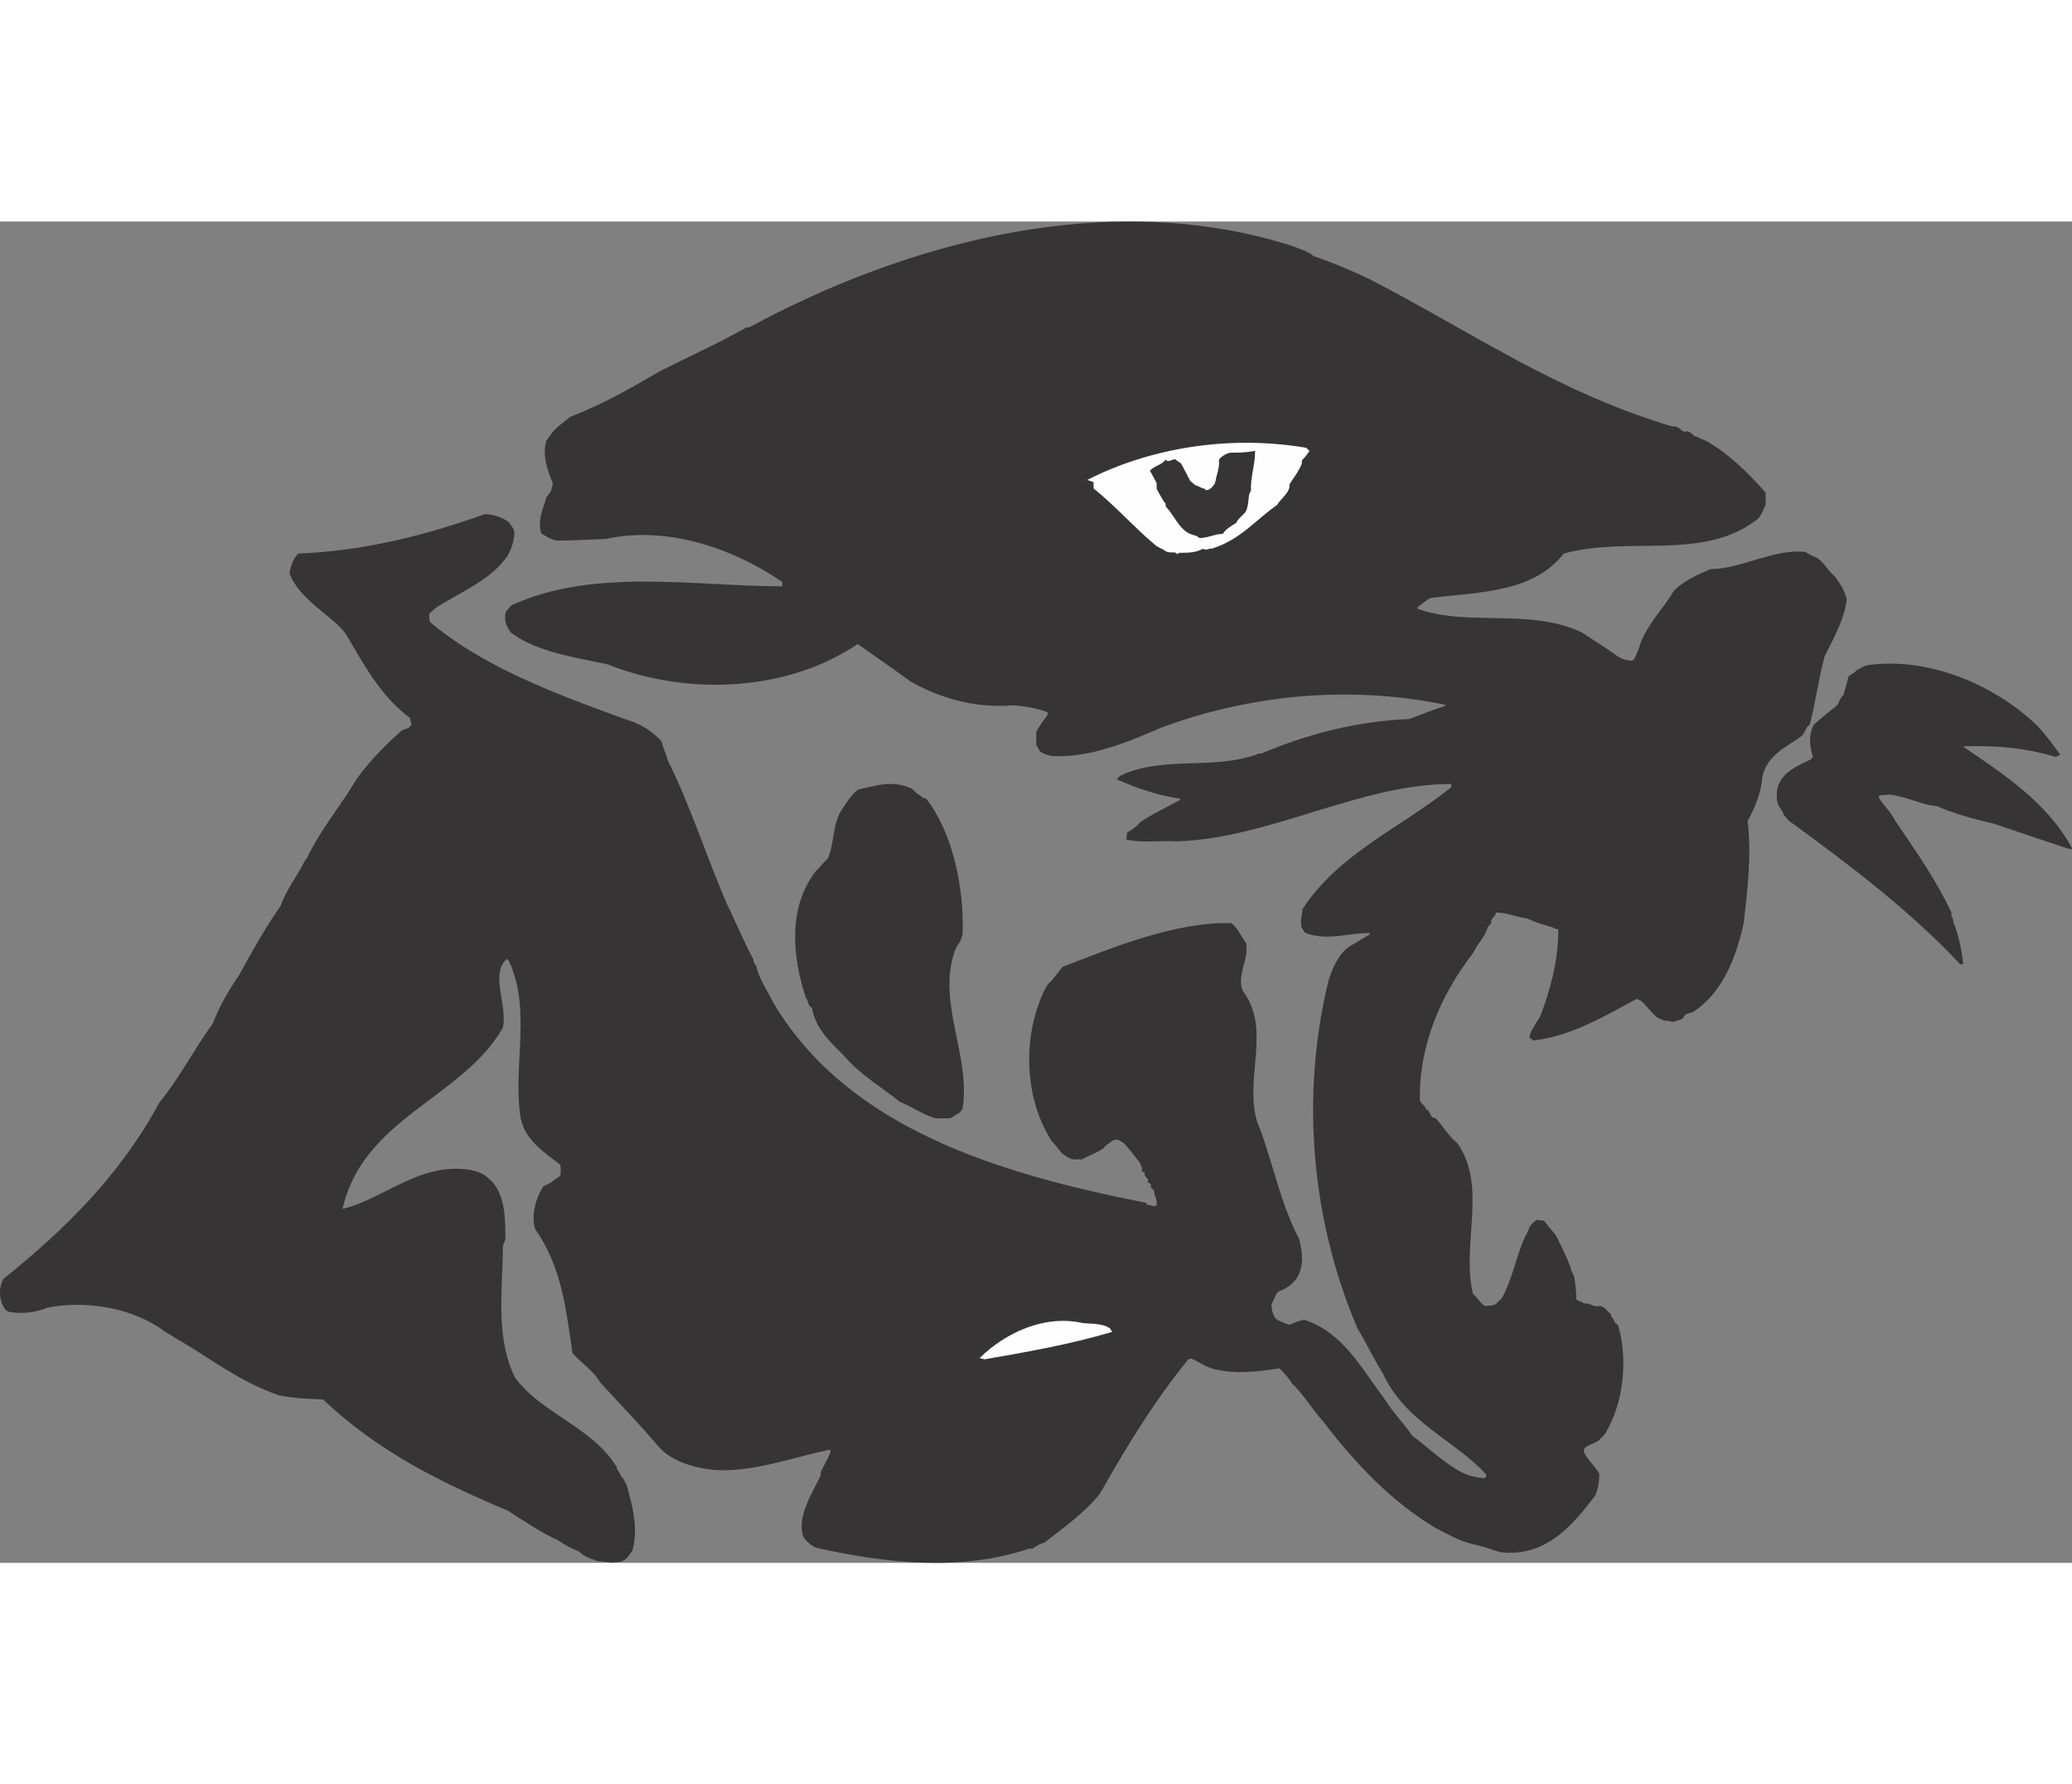 <?xml version="1.0" encoding="UTF-8"?>
<!DOCTYPE svg PUBLIC "-//W3C//DTD SVG 1.1//EN" "http://www.w3.org/Graphics/SVG/1.1/DTD/svg11.dtd">
<!-- Creator: CorelDRAW -->
<svg xmlns="http://www.w3.org/2000/svg" xml:space="preserve" width="7.848in" height="6.757in" version="1.1" style="shape-rendering:geometricPrecision; text-rendering:geometricPrecision; image-rendering:optimizeQuality; fill-rule:evenodd; clip-rule:evenodd"
viewBox="0 0 6638.52 4296.58"
 xmlns:xlink="http://www.w3.org/1999/xlink"
 xmlns:xodm="http://www.corel.com/coreldraw/odm/2003">
 <rect x="0" y="0" width="6638.52" height="4296.58" fill="#808080" stroke="none"/>
 <defs>
  <style type="text/css">
   <![CDATA[
    .str1 {stroke:#FEFEFE;stroke-width:5.67;stroke-miterlimit:2.613}
    .str0 {stroke:#373435;stroke-width:5.67;stroke-miterlimit:2.613}
    .fil1 {fill:#FEFEFE}
    .fil0 {fill:#373435}
   ]]>
  </style>
 </defs>
 <g id="Layer_x0020__x0028_Black_x0020_and_x0020_White_x0029_">
  <g id="_2008383248720">
   <path class="fil0 str0" d="M1960.21 4292.8c-15.75,-2.63 -28.88,-2.63 -47.26,-5.25 -18.38,-7.88 -36.76,-10.5 -55.14,-28.88 -23.63,-10.5 -42,-18.37 -68.26,-36.76 -57.76,-26.26 -102.39,-57.76 -160.15,-94.51 -223.16,-94.51 -414.81,-189.03 -593.34,-357.05 -47.26,-2.62 -89.27,-2.62 -141.77,-13.12 -126.02,-44.64 -207.41,-110.27 -317.67,-175.91 -13.13,-5.25 -23.63,-15.75 -44.64,-26.25 -94.51,-73.51 -246.79,-105.01 -380.68,-78.77 -36.76,15.75 -81.39,21.01 -123.4,13.13l0 0 -7.87 -5.25 0 0c-18.38,-23.63 -23.63,-60.38 -7.88,-94.51 199.54,-160.15 375.44,-333.43 501.45,-567.08 63.01,-76.14 107.64,-165.4 170.65,-252.04 21,-55.13 49.88,-105.01 84.01,-154.9 47.26,-86.64 86.64,-154.89 133.9,-223.15 18.38,-52.51 49.88,-89.26 76.14,-141.77l0 0 7.87 -10.5 0 0c42,-89.27 105.01,-162.77 160.15,-254.67 39.38,-55.13 91.89,-107.64 141.77,-152.27 5.25,-5.25 23.63,-5.25 28.88,-15.75 10.5,-7.88 -2.63,-15.75 0,-28.88 -91.89,-65.63 -147.03,-168.03 -207.4,-270.41l0 0 -13.13 -15.75 0 0c-52.51,-55.13 -131.27,-94.51 -165.4,-173.27l0 0 0 -7.87 0 0c5.25,-21.01 10.5,-39.38 26.25,-55.14 202.16,-7.87 399.07,-55.13 595.97,-126.02 26.26,0 57.76,10.5 76.14,26.26 2.62,7.87 13.12,13.13 15.75,28.88 0,23.63 -7.87,49.88 -21,73.51 -49.88,73.51 -139.14,110.27 -215.28,157.53 -13.13,5.25 -26.26,21 -36.76,28.88 0,10.5 0,15.75 2.63,28.88 168.03,141.77 388.56,225.78 619.6,309.8 60.38,18.37 91.89,39.38 123.39,73.51 2.63,21.01 15.75,39.38 18.38,57.76 70.89,141.78 126.02,312.42 189.03,459.45 28.88,57.76 55.13,123.39 86.63,181.14l0 0 0 7.88 7.88 10.5 0 0c10.5,44.63 36.76,81.39 57.76,123.39 238.91,396.44 711.47,543.46 1191.92,637.97l0 0 5.25 7.88 0 0c10.51,-2.63 15.75,5.25 28.88,2.62l0 0 5.25 -5.25 0 0c2.62,-21 -7.88,-26.26 -7.88,-47.26l0 0 -10.5 -10.5 0 -10.5 -10.5 -7.88 0 0c7.87,-13.13 -15.75,-13.13 -7.87,-28.88l0 0 -10.5 -5.25 0 -10.5 -7.88 -18.37 0 0c-15.75,-18.38 -31.5,-42.01 -52.5,-63.01l0 0 -18.38 -10.5 -7.87 0 -10.5 2.63 0 0c-10.5,7.87 -21,13.13 -31.51,26.25 -18.37,13.13 -44.63,21.01 -65.63,34.14 -10.5,0 -15.75,0 -28.88,0 -13.12,-2.63 -26.25,-13.13 -36.75,-21.01 -7.88,-13.13 -21.01,-26.25 -31.51,-39.38 -78.76,-123.4 -89.26,-299.3 -39.38,-433.19 10.5,-31.5 18.37,-44.63 28.88,-63 15.75,-13.13 31.5,-36.76 47.26,-55.14 157.53,-60.38 359.68,-144.38 538.21,-139.14 18.37,15.75 28.88,39.38 44.63,63.01 10.5,47.25 -31.51,99.75 -10.5,152.26 91.89,120.77 5.25,273.04 44.63,414.81 49.88,123.39 73.51,262.54 136.52,380.68 7.88,36.75 15.75,70.89 -2.62,112.89 -10.51,21 -31.51,39.38 -60.38,49.88l0 0 -7.88 5.25 0 0c-5.25,10.5 -10.5,21.01 -18.37,39.38 0,15.75 2.63,28.88 13.13,47.26 10.5,7.87 28.88,15.75 47.26,21 15.75,-5.25 28.88,-13.13 47.26,-15.75 120.77,39.38 178.53,149.64 254.66,252.03 26.26,42.01 60.38,76.14 89.27,118.14 49.88,36.76 91.89,78.77 149.64,112.9 23.63,13.13 55.13,23.63 86.64,23.63l0 0 5.25 -5.25 0 -10.5 0 0c-99.76,-110.27 -257.29,-165.4 -330.8,-322.93 -34.13,-55.13 -55.13,-102.39 -81.39,-144.39 -147.02,-343.93 -183.77,-742.99 -91.89,-1115.79 13.13,-36.76 28.88,-78.76 65.63,-105.01 21.01,-10.49 42.01,-26.25 63.01,-36.75l0 0 5.25 -10.5 0 0c-70.89,-2.63 -136.52,26.26 -210.04,0l0 0 -10.5 -15.75 0 0c-5.25,-18.37 0,-34.13 2.63,-57.76 118.14,-178.53 307.17,-254.66 475.2,-388.56l0 0 2.63 -10.5 -5.25 -5.25 0 0c-291.42,0 -585.46,175.9 -879.51,183.78 -60.38,-2.63 -110.26,5.25 -157.52,-5.25l0 0 2.63 -18.37 0 0c13.12,-7.88 26.25,-15.75 39.38,-31.51 36.76,-26.25 84.01,-47.26 131.27,-73.51l0 0 -2.63 -7.88 0 0c-70.89,-10.5 -133.89,-31.5 -199.53,-60.38l0 0 7.88 -7.87 0 0c136.52,-65.63 301.92,-15.75 443.69,-70.89l0 0 7.87 0 0 0c147.03,-63.01 315.05,-105.01 472.57,-110.27 36.76,-13.13 73.51,-28.88 115.52,-42l0 0 7.87 -7.87 0 0c-296.67,-63.01 -616.97,-39.38 -916.27,70.89 -105.01,44.63 -223.16,97.13 -349.17,91.89 -10.5,-2.63 -28.88,-5.25 -39.38,-15.75l0 0 -10.5 -18.37 0 0c0,-10.5 0,-26.26 0,-39.38 10.5,-21 23.63,-36.76 36.76,-55.13l0 0 0 -10.5 0 0c-31.5,-13.13 -73.51,-21.01 -112.89,-23.63 -123.4,10.5 -236.29,-23.63 -328.17,-76.14 -57.76,-42 -110.26,-78.76 -170.65,-120.77 -217.91,149.65 -538.21,170.65 -800.74,65.64 -99.77,-21 -225.78,-39.38 -307.17,-99.77 -7.88,-10.5 -13.13,-18.37 -18.38,-36.76l0 0 0 -21 2.63 -7.87 15.75 -18.38 0 0c265.16,-120.77 580.21,-60.38 869,-60.38l0 0 0 -18.37 0 0c-147.02,-102.39 -364.93,-183.77 -567.08,-139.14 -63.01,2.62 -107.64,5.25 -157.53,5.25 -18.37,-2.63 -31.5,-13.13 -47.26,-21 -13.12,-39.38 5.25,-73.51 15.75,-112.89l0 0 15.75 -21.01 0 0c0,-7.87 5.25,-15.75 5.25,-26.25 -15.75,-39.38 -34.13,-86.64 -21,-133.9l0 0 13.13 -18.38 0 0c13.13,-21 36.76,-36.75 63.01,-57.76 102.39,-39.38 189.03,-89.26 288.79,-147.02 89.27,-44.63 186.4,-89.27 275.67,-139.14l0 0 7.87 0 0 0c504.08,-273.04 1152.54,-448.94 1740.63,-259.91 18.37,7.87 47.26,15.75 65.63,31.5 55.14,18.37 123.4,47.26 178.53,73.51 325.55,168.03 601.21,362.3 971.4,472.57l0 0 7.87 0 0 0c15.75,0 21.01,21 39.38,15.75 7.87,0 15.75,7.88 23.63,15.75 10.5,0 15.75,7.87 28.88,10.5 70.89,36.76 136.52,99.77 196.9,168.03 0,7.87 0,23.63 0,36.76l0 0 -7.87 18.37 0 0c-5.25,10.5 -10.51,23.63 -23.63,31.51 -173.28,128.64 -406.94,47.26 -614.34,105.01 -94.51,123.39 -265.17,123.39 -425.31,141.77 -13.13,5.25 -28.88,21 -44.64,31.5l0 0 0 7.87 0 0c165.4,60.38 359.68,-2.62 527.71,76.14 39.38,26.26 78.76,49.88 118.14,78.76 23.63,13.13 31.5,10.5 44.63,13.13l0 0 7.87 -5.25 0 0c7.88,-13.13 18.38,-39.38 23.63,-57.77 26.26,-63 70.89,-105.01 105.01,-162.77 31.51,-31.5 68.27,-47.26 115.52,-68.26 97.13,0 202.15,-65.63 301.92,-55.13 10.5,5.25 21,13.13 36.76,18.37 23.63,15.75 31.5,36.76 57.76,60.38 13.13,18.38 28.88,39.38 36.76,70.89 -7.87,63.01 -42.01,123.4 -70.89,181.15 -18.38,68.26 -28.88,147.02 -47.26,217.9 -13.13,7.88 -13.13,23.63 -26.26,36.76 -47.26,34.13 -110.27,60.38 -126.02,131.27 -2.63,47.26 -23.63,99.77 -47.26,141.77 13.13,107.64 0,220.53 -13.13,330.8 -23.63,102.38 -63.01,212.65 -154.9,275.66 -5.25,7.87 -26.26,2.63 -36.76,21 -2.63,7.87 -15.75,7.87 -28.88,13.13 -7.88,2.63 -15.75,-5.25 -28.88,-2.63l0 0 -18.37 -7.87 0 0c-18.38,-10.5 -34.14,-36.76 -55.14,-55.14l0 0 -15.75 -7.87 0 0c-99.77,52.51 -204.78,118.14 -330.8,133.9l0 0 -10.51 -7.88 0 0c2.63,-21 21.01,-42 34.14,-65.63 31.5,-81.39 60.38,-186.4 57.76,-283.53 -13.13,2.63 -13.13,-5.25 -28.88,-7.87 -36.76,-10.5 -49.88,-15.75 -73.51,-26.26 -31.5,-2.63 -68.26,-21 -102.39,-18.38 0,15.75 -18.37,18.38 -15.75,36.76l0 0 -10.5 10.5 0 0c-7.87,31.51 -31.5,49.88 -47.26,84.01 -99.76,128.64 -173.27,291.42 -170.65,469.95 0,15.75 15.75,15.75 21,34.13 15.75,2.62 7.87,26.25 31.5,28.88 23.63,26.26 39.38,55.14 68.26,78.77 97.14,139.14 10.51,322.92 49.88,483.07 13.13,7.87 23.63,31.5 39.38,39.38 7.87,0 23.63,0 36.76,-5.25 2.63,-2.63 15.75,-15.75 21,-21 31.5,-55.14 44.63,-126.02 70.89,-189.03 5.25,-10.51 13.13,-23.63 18.37,-39.38 2.63,-5.25 13.13,-15.75 21.01,-21l0 0 21 2.62 0 0c10.5,13.13 21,26.26 36.76,44.64 15.75,31.5 31.5,63 47.26,102.39 0,13.13 10.5,21 13.13,39.38 2.62,18.37 5.25,44.63 5.25,65.63l0 0 28.88 13.13 0 0c15.75,-2.63 28.88,13.13 47.26,7.87 15.75,0 21,15.75 34.13,23.63 0,13.13 10.5,13.13 13.13,28.88l0 0 10.5 7.87 0 0c31.5,105.01 18.37,244.17 -39.38,341.3 -2.63,7.88 -13.13,13.13 -21,23.63 -13.13,10.5 -34.13,13.13 -47.26,26.26l0 0 -2.63 10.5 2.63 7.88 0 0c7.87,18.37 34.13,42 47.26,65.63 0,21 -2.63,44.63 -13.13,68.26 -63.01,81.39 -139.14,178.53 -265.16,181.15 -18.38,0 -34.14,0 -55.14,-7.87 -36.76,-13.13 -52.5,-15.75 -73.51,-21.01 -42,-10.5 -76.13,-31.5 -112.89,-49.88 -136.52,-81.39 -254.66,-202.16 -362.3,-343.93 -31.51,-34.13 -63.01,-86.64 -97.14,-118.14 -7.87,-13.13 -23.63,-34.13 -42.01,-49.88 -73.51,10.5 -141.77,21 -217.9,0 -23.63,-7.87 -39.38,-21 -65.64,-31.5l0 0 -10.5 2.62 0 0c-112.89,139.15 -194.27,273.04 -283.54,430.57 -49.88,63.01 -118.14,110.27 -178.53,157.53 -13.12,2.62 -26.25,10.5 -36.75,18.37l0 0 -10.51 0 0 0c-220.53,73.51 -454.18,47.26 -679.97,-2.63 -13.13,-5.25 -26.26,-15.75 -39.38,-31.5 -23.63,-63.01 28.88,-141.77 55.14,-196.9l0 0 0 -10.51 0 0c7.87,-18.37 21,-36.75 31.5,-65.63l0 0 -2.63 -10.5 0 0c-118.14,23.63 -246.79,73.51 -370.18,65.63 -81.39,-7.87 -144.4,-34.13 -178.53,-73.51 -57.76,-68.27 -126.02,-139.15 -186.41,-204.78 -21,-36.76 -57.76,-60.38 -89.26,-94.51 -21,-141.77 -34.13,-275.67 -120.77,-399.06 -10.5,-42.01 2.63,-94.51 26.26,-131.27l0 0 21 -10.5 0 0c7.88,-5.25 21,-15.75 34.13,-23.63 2.63,-10.5 2.63,-26.26 0,-39.38 -49.88,-39.38 -120.76,-81.39 -128.64,-162.77 -21,-160.15 36.76,-338.68 -36.76,-490.95l0 0 -7.87 -7.87 0 0c-60.38,49.88 0,149.64 -15.75,223.16 -128.64,225.78 -451.56,288.8 -514.57,585.47 136.52,-31.51 252.04,-152.28 412.19,-126.02 39.38,7.88 52.51,21 70.89,39.38 39.38,47.26 39.38,118.14 39.38,181.15l0 0 -7.88 18.37 0 0c0,139.14 -26.25,291.42 39.38,425.31 84.01,115.52 246.79,157.53 325.55,286.17 0,13.13 10.51,13.13 13.13,28.88l0 0 7.88 7.88 0 0c5.25,13.13 13.13,21 15.75,39.38 15.75,55.14 31.51,126.02 13.13,189.03l0 0 -13.13 18.38 0 0c-5.25,5.25 -10.5,13.13 -23.63,15.75l0 0 -26.25 2.63z"/>
   <path class="fil1 str1" d="M3154.74 3641.7l-10.5 -2.62 0 0c76.14,-73.51 199.53,-136.52 325.55,-107.64 26.26,2.62 60.38,0 84.01,15.75l0 0 5.25 7.88 0 0c-133.89,39.38 -267.79,63 -404.31,86.63l0 0 0 0z"/>
   <path class="fil0 str0" d="M2997.23 2869.84c-42,-13.13 -73.51,-36.76 -112.89,-52.51 -57.76,-47.26 -123.39,-84.01 -173.27,-141.77 -39.38,-42 -94.51,-84.01 -107.64,-160.15 -13.13,-2.63 -10.5,-21.01 -18.37,-28.88 -44.64,-131.27 -57.76,-291.41 31.5,-404.3 13.13,-13.13 23.63,-26.25 39.38,-42 21,-52.51 13.13,-112.9 47.26,-160.15 10.5,-15.75 26.25,-42 47.26,-57.76 57.76,-13.13 110.26,-31.5 170.65,-2.62l0 0 15.75 15.75 0 0c10.5,2.63 13.13,13.13 28.88,15.75 84.01,107.64 120.76,283.54 115.52,430.56 -2.63,13.13 -7.88,26.26 -18.38,39.38l0 0 -7.87 18.38 0 0c-55.13,168.02 52.5,330.8 26.26,501.45l0 0 -10.5 13.13 0 0c-10.51,2.63 -13.13,10.5 -28.88,15.75 -13.13,0 -28.88,0 -44.63,0l0 0 0 0z"/>
   <path class="fil0 str0" d="M6281.59 2376.26c-162.77,-173.27 -354.43,-317.66 -548.71,-459.44l0 0 -15.75 -18.37 0 0c-2.63,-13.13 -13.13,-21 -18.38,-34.13 -5.25,-18.38 -5.25,-44.63 5.25,-65.64 18.37,-36.76 60.38,-55.13 99.76,-73.51l0 0 7.88 -10.5 0 0c-10.51,-31.5 -15.75,-68.26 2.62,-102.39 21.01,-18.37 47.26,-39.38 73.51,-60.38 5.25,-5.25 7.87,-21 21,-34.13 5.25,-18.37 10.5,-34.13 15.75,-57.76 5.25,-7.87 15.75,-7.87 26.26,-21 10.5,-2.63 18.37,-13.13 36.76,-15.75 202.16,-26.26 412.19,70.89 540.83,196.9 23.63,26.26 47.26,57.76 68.26,86.64l0 0 -10.5 5.25 0 0c-94.51,-28.88 -191.66,-36.76 -294.04,-34.14l0 0 -5.25 5.25 0 0c126.02,86.64 270.41,178.53 349.18,325.55 -65.64,-21.01 -173.28,-57.77 -252.04,-84.01 -60.38,-13.13 -123.39,-31.51 -178.53,-55.14 -47.26,-2.62 -97.14,-31.5 -152.27,-36.76l0 0 -34.13 2.63 -2.63 10.5 0 0c13.13,23.63 36.76,42.01 52.51,73.51l0 0 10.5 15.75 0 0c60.38,89.26 123.39,178.53 170.65,280.92 -5.25,13.13 7.88,13.13 5.25,28.88 15.75,36.75 26.26,84 31.5,131.26l0 0 -5.25 0z"/>
   <path class="fil1 str1" d="M3771.71 1060.95c-7.87,-7.88 -23.63,0 -36.76,-7.88 -7.87,-7.87 -23.63,-10.5 -34.13,-21 -63,-52.5 -126.02,-123.39 -194.27,-178.53l0 0 0 -21 -15.75 -5.25 5.25 -2.63 0 0c207.4,-102.4 456.82,-136.52 687.85,-97.14l0 0 7.88 7.87 0 0c-7.88,10.5 -10.5,15.75 -23.63,28.88l0 0 0 10.5 0 0c-7.88,21 -23.63,42 -39.38,65.63l0 0 0 7.88 0 0c-2.63,21 -26.26,36.76 -39.38,57.76 -68.26,47.26 -115.52,110.26 -207.4,139.14 -7.87,-2.63 -15.75,7.87 -28.88,0 -21,13.13 -47.26,13.13 -73.51,13.13l0 0 -7.88 2.63z"/>
   <path class="fil0 str0" d="M3842.6 1011.07c-5.25,-7.87 -15.75,-7.87 -28.88,-13.13 -34.13,-15.75 -47.26,-55.13 -76.14,-86.64l0 0 0 -7.87 0 0c-10.5,-13.13 -18.37,-28.88 -28.88,-47.26l0 0 0 -18.37 0 0c-5.25,-10.5 -13.13,-26.26 -21.01,-39.38 13.13,-13.13 34.13,-15.75 47.26,-31.5 7.88,7.87 15.75,0 28.88,-2.63l0 0 18.37 13.13 0 0c7.88,15.75 18.38,34.13 28.88,55.13l0 0 18.37 15.75 0 0c7.88,0 15.75,7.87 28.88,10.5l0 0 5.25 5.25 10.51 -2.62 7.87 -5.25 0 0c7.87,-7.87 13.13,-13.13 15.75,-26.26 2.62,-18.37 13.12,-39.38 10.5,-65.63 2.62,-5.25 18.37,-18.38 34.13,-21 26.26,0 47.26,0 76.13,-5.25 0,39.38 -15.75,84.01 -13.13,123.4 -10.5,13.12 -5.25,34.13 -13.12,57.76 -2.63,15.75 -23.63,23.63 -34.14,44.63 -13.12,7.87 -31.5,18.37 -42,34.13 -23.63,0 -47.26,13.13 -73.51,13.13l0 0 0 0z"/>
  </g>
 </g>
</svg>
